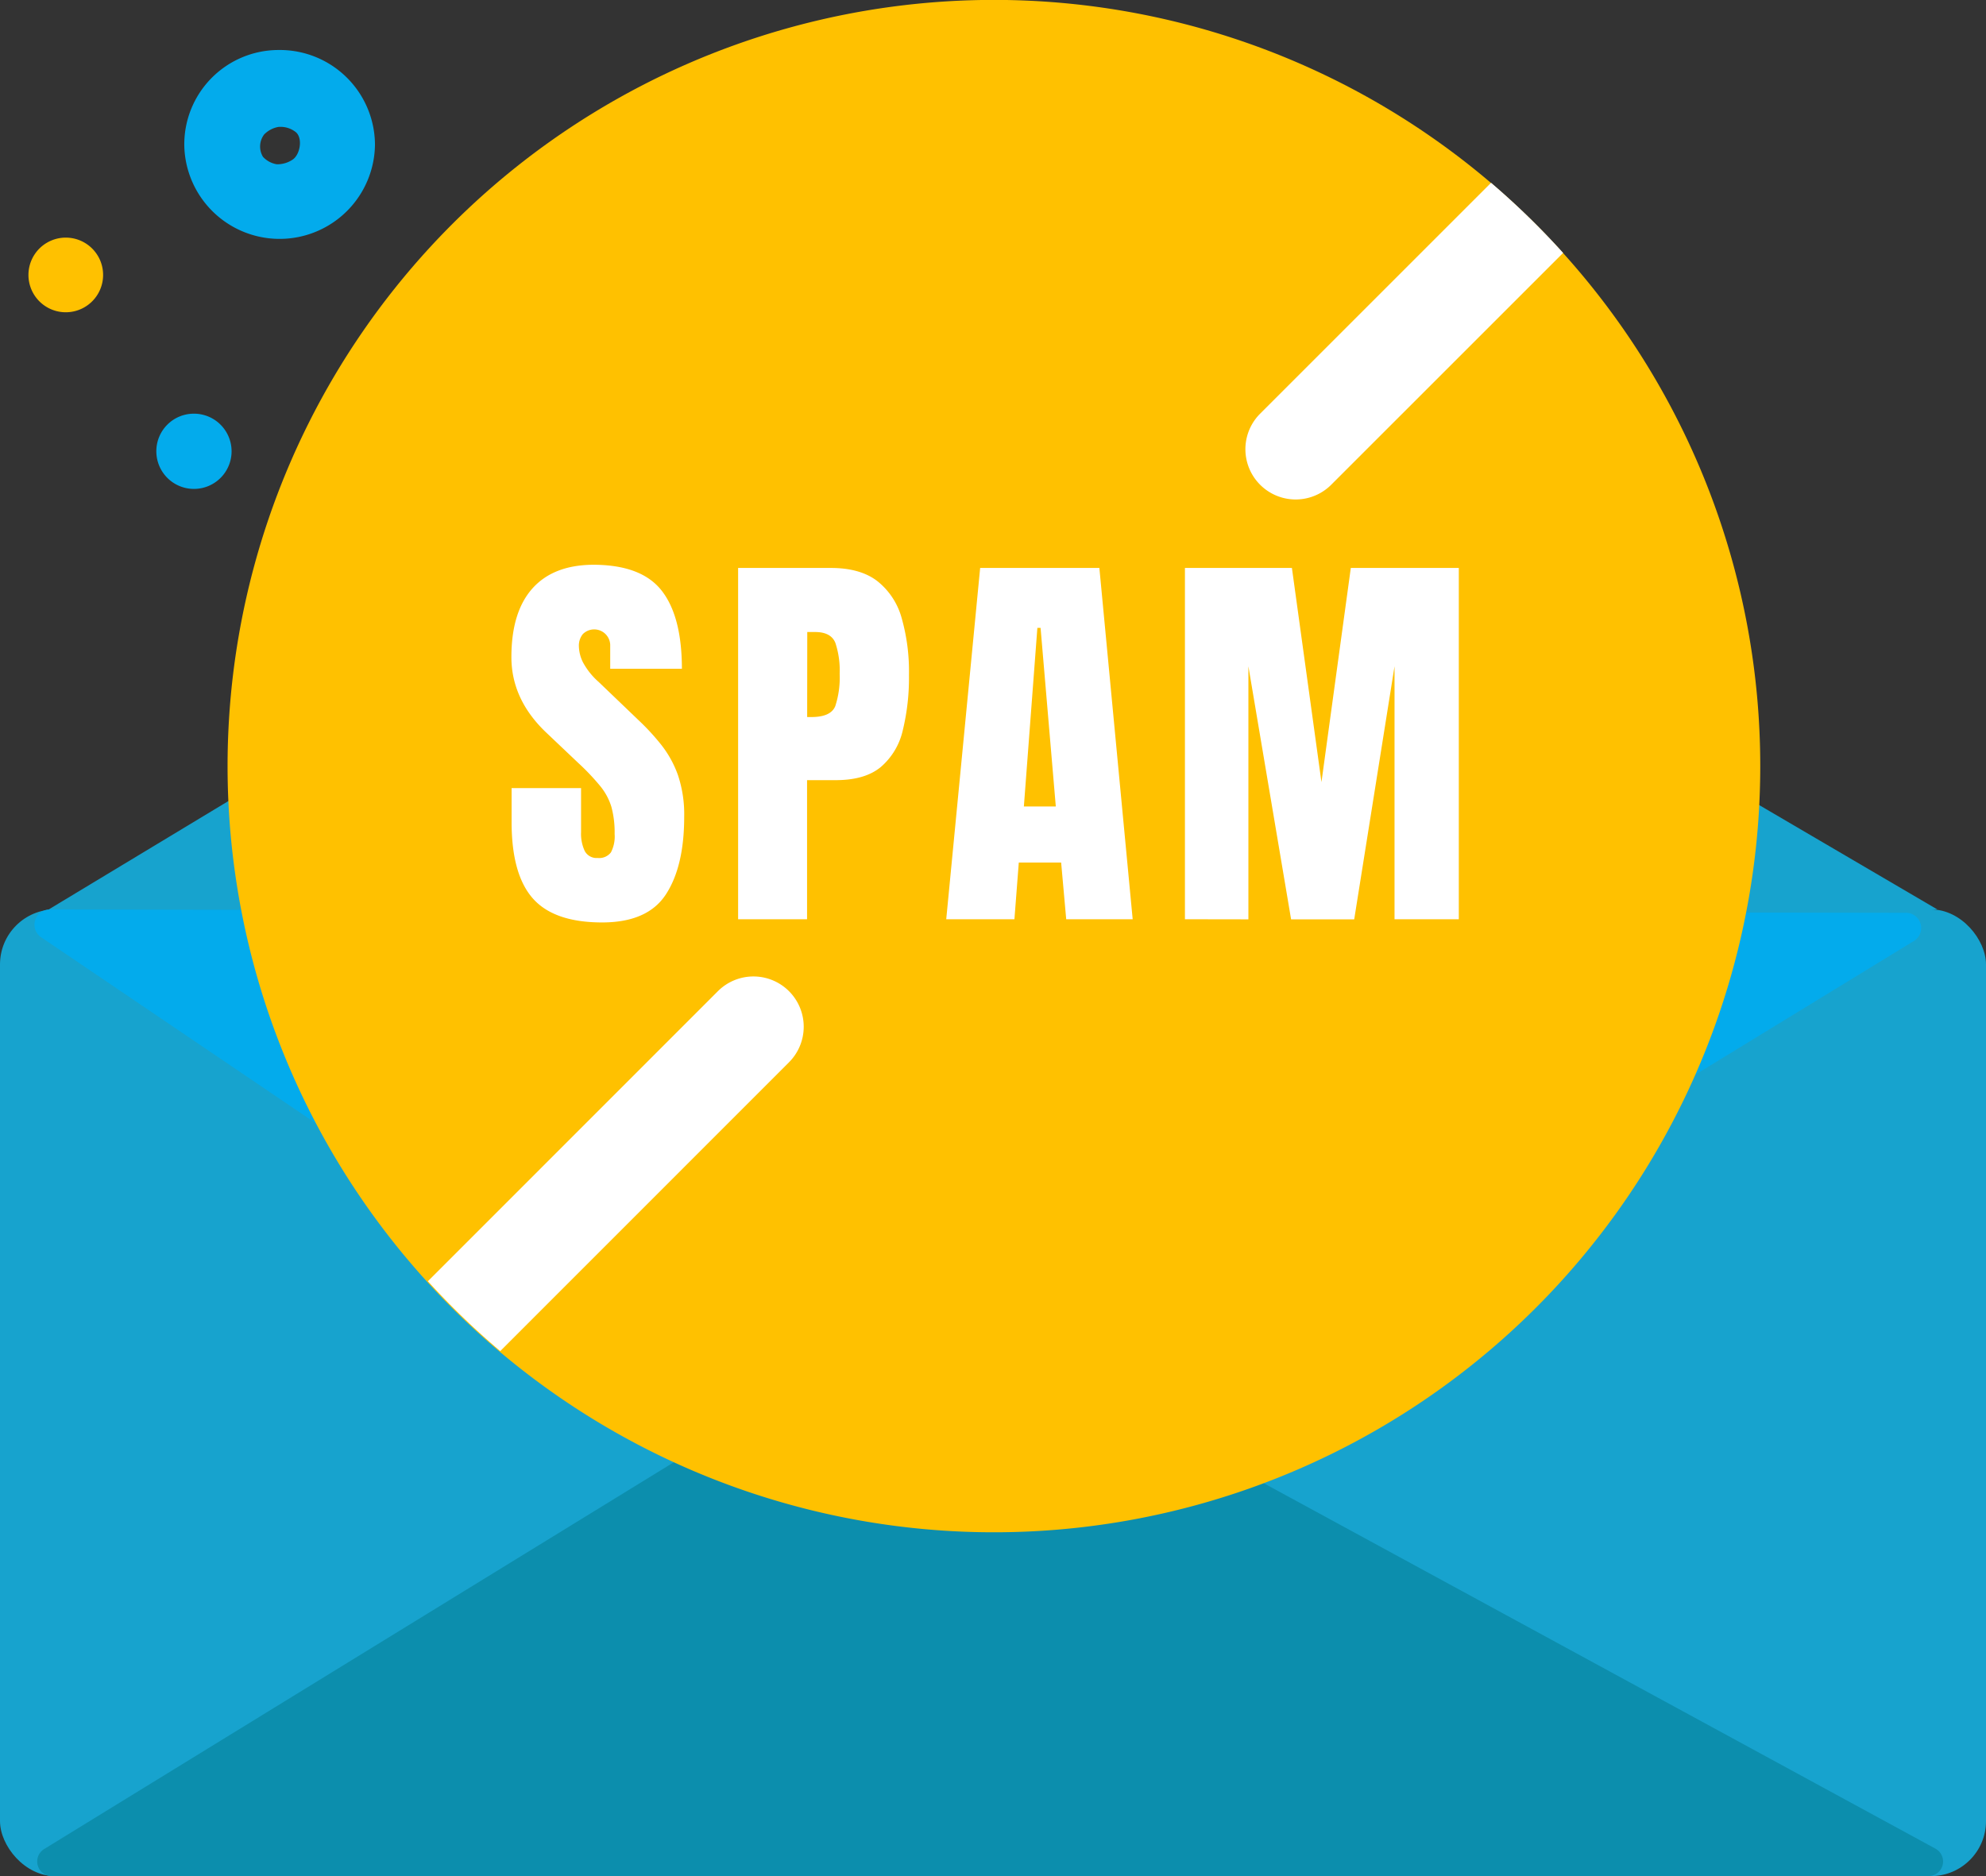 <svg id="Layer_1" data-name="Layer 1" xmlns="http://www.w3.org/2000/svg" viewBox="0 0 391.14 369.57"><rect x="0" y="0" width="391.14" height="369.57" fill="#333333" stroke="none"/><defs><style>.cls-1{fill:#03abec;}.cls-2{fill:#ffc100;}.cls-3{fill:#17a3ce;}.cls-4{fill:#0c8ead;}.cls-5{fill:#fff;}</style></defs><path class="cls-1" d="M55.06,10.6a18.74,18.74,0,0,1,19,18.62,18.78,18.78,0,0,1-37.55.39A18.59,18.59,0,0,1,55.06,10.6Zm2.79,21.59c1.47-1,2-4.14.68-5.36A4.83,4.83,0,0,0,55,25.76a5.25,5.25,0,0,0-2.76,1.47A3.94,3.94,0,0,0,52,31.64a4.72,4.72,0,0,0,2.74,1.47A5.43,5.43,0,0,0,57.85,32.19Z" transform="translate(-0.21 -0.75)"/><path class="cls-2" d="M13,62.26a7.35,7.35,0,1,1,.33-14.7A7.35,7.35,0,0,1,13,62.26Z" transform="translate(-0.21 -0.75)"/><path class="cls-1" d="M38.33,82.24A7.41,7.41,0,1,1,31,89.61,7.39,7.39,0,0,1,38.33,82.24Z" transform="translate(-0.21 -0.75)"/><rect class="cls-3" y="179.14" width="391.14" height="190.43" rx="10.84"/><polygon class="cls-3" points="9.61 179.14 192.85 68.57 381.54 179.14 9.61 179.14"/><path class="cls-1" d="M8.46,185.48,182.3,303.22a3,3,0,0,0,3.3.07L377,186.2a3,3,0,0,0-1.59-5.64l-365.25-.65A3,3,0,0,0,8.46,185.48Z" transform="translate(-0.21 -0.75)"/><path class="cls-4" d="M8.89,365,182.51,258.33a2.85,2.85,0,0,1,2.88-.07l196,106.65a2.88,2.88,0,0,1-1.38,5.41H10.4A2.88,2.88,0,0,1,8.89,365Z" transform="translate(-0.21 -0.75)"/><path class="cls-2" d="M346.89,151.6a150.93,150.93,0,1,1-38.83-101A150.86,150.86,0,0,1,346.89,151.6Z" transform="translate(-0.21 -0.75)"/><path class="cls-5" d="M118.82,182.46q-9.48,0-13.66-4.72t-4.19-15V156h13.68v8.65a8,8,0,0,0,.73,3.75,2.63,2.63,0,0,0,2.54,1.36,2.9,2.9,0,0,0,2.61-1.1,6.76,6.76,0,0,0,.73-3.62,19.22,19.22,0,0,0-.63-5.33,12,12,0,0,0-2.18-4.08,45.49,45.49,0,0,0-4.31-4.55l-6.21-5.89q-7-6.57-7-15,0-8.85,4.11-13.49T117,112q9.52,0,13.51,5.08t4,15.41H120.39v-4.76a3.16,3.16,0,0,0-5.4-2.06,3.59,3.59,0,0,0-.77,2.37,7.46,7.46,0,0,0,.79,3.15,13.93,13.93,0,0,0,3.1,3.89l8,7.67a45.46,45.46,0,0,1,4.41,4.82,21,21,0,0,1,3.22,5.89,24.27,24.27,0,0,1,1.22,8.2q0,9.75-3.6,15.27T118.82,182.46Z" transform="translate(-0.21 -0.75)"/><path class="cls-5" d="M145.58,181.83v-69.2h18.28q5.74,0,9.1,2.56a14,14,0,0,1,4.82,7.27,38.47,38.47,0,0,1,1.45,11.25A43.77,43.77,0,0,1,178,144.66a13.42,13.42,0,0,1-4.35,7.21c-2.08,1.7-5,2.56-8.87,2.56h-5.62v27.4ZM159.18,142H160q3.85,0,4.72-2.16a18.14,18.14,0,0,0,.86-6.37,17.22,17.22,0,0,0-.84-6.07q-.86-2.15-4-2.15h-1.54Z" transform="translate(-0.21 -0.75)"/><path class="cls-5" d="M186.57,181.83l6.68-69.2h23.48l6.56,69.2H210.2l-1-11.17h-8.34L200,181.83Zm15.29-22.21h6.29l-3-35.19h-.63Z" transform="translate(-0.21 -0.75)"/><path class="cls-5" d="M233.58,181.83v-69.2h21.07l5.82,42.19,5.78-42.19h21.27v69.2H274.86V132l-7.94,49.85H254.49L246.08,132v49.85Z" transform="translate(-0.21 -0.75)"/><path class="cls-5" d="M308.06,50.57,262.32,96.31a9.9,9.9,0,0,1-14-14l45.55-45.55A151.75,151.75,0,0,1,308.06,50.57Z" transform="translate(-0.21 -0.75)"/><path class="cls-5" d="M158.5,203a9.9,9.9,0,0,1-2.89,7L98.73,266.9a151.76,151.76,0,0,1-14.25-13.76L141.6,196a9.9,9.9,0,0,1,16.9,7Z" transform="translate(-0.21 -0.75)"/></svg>